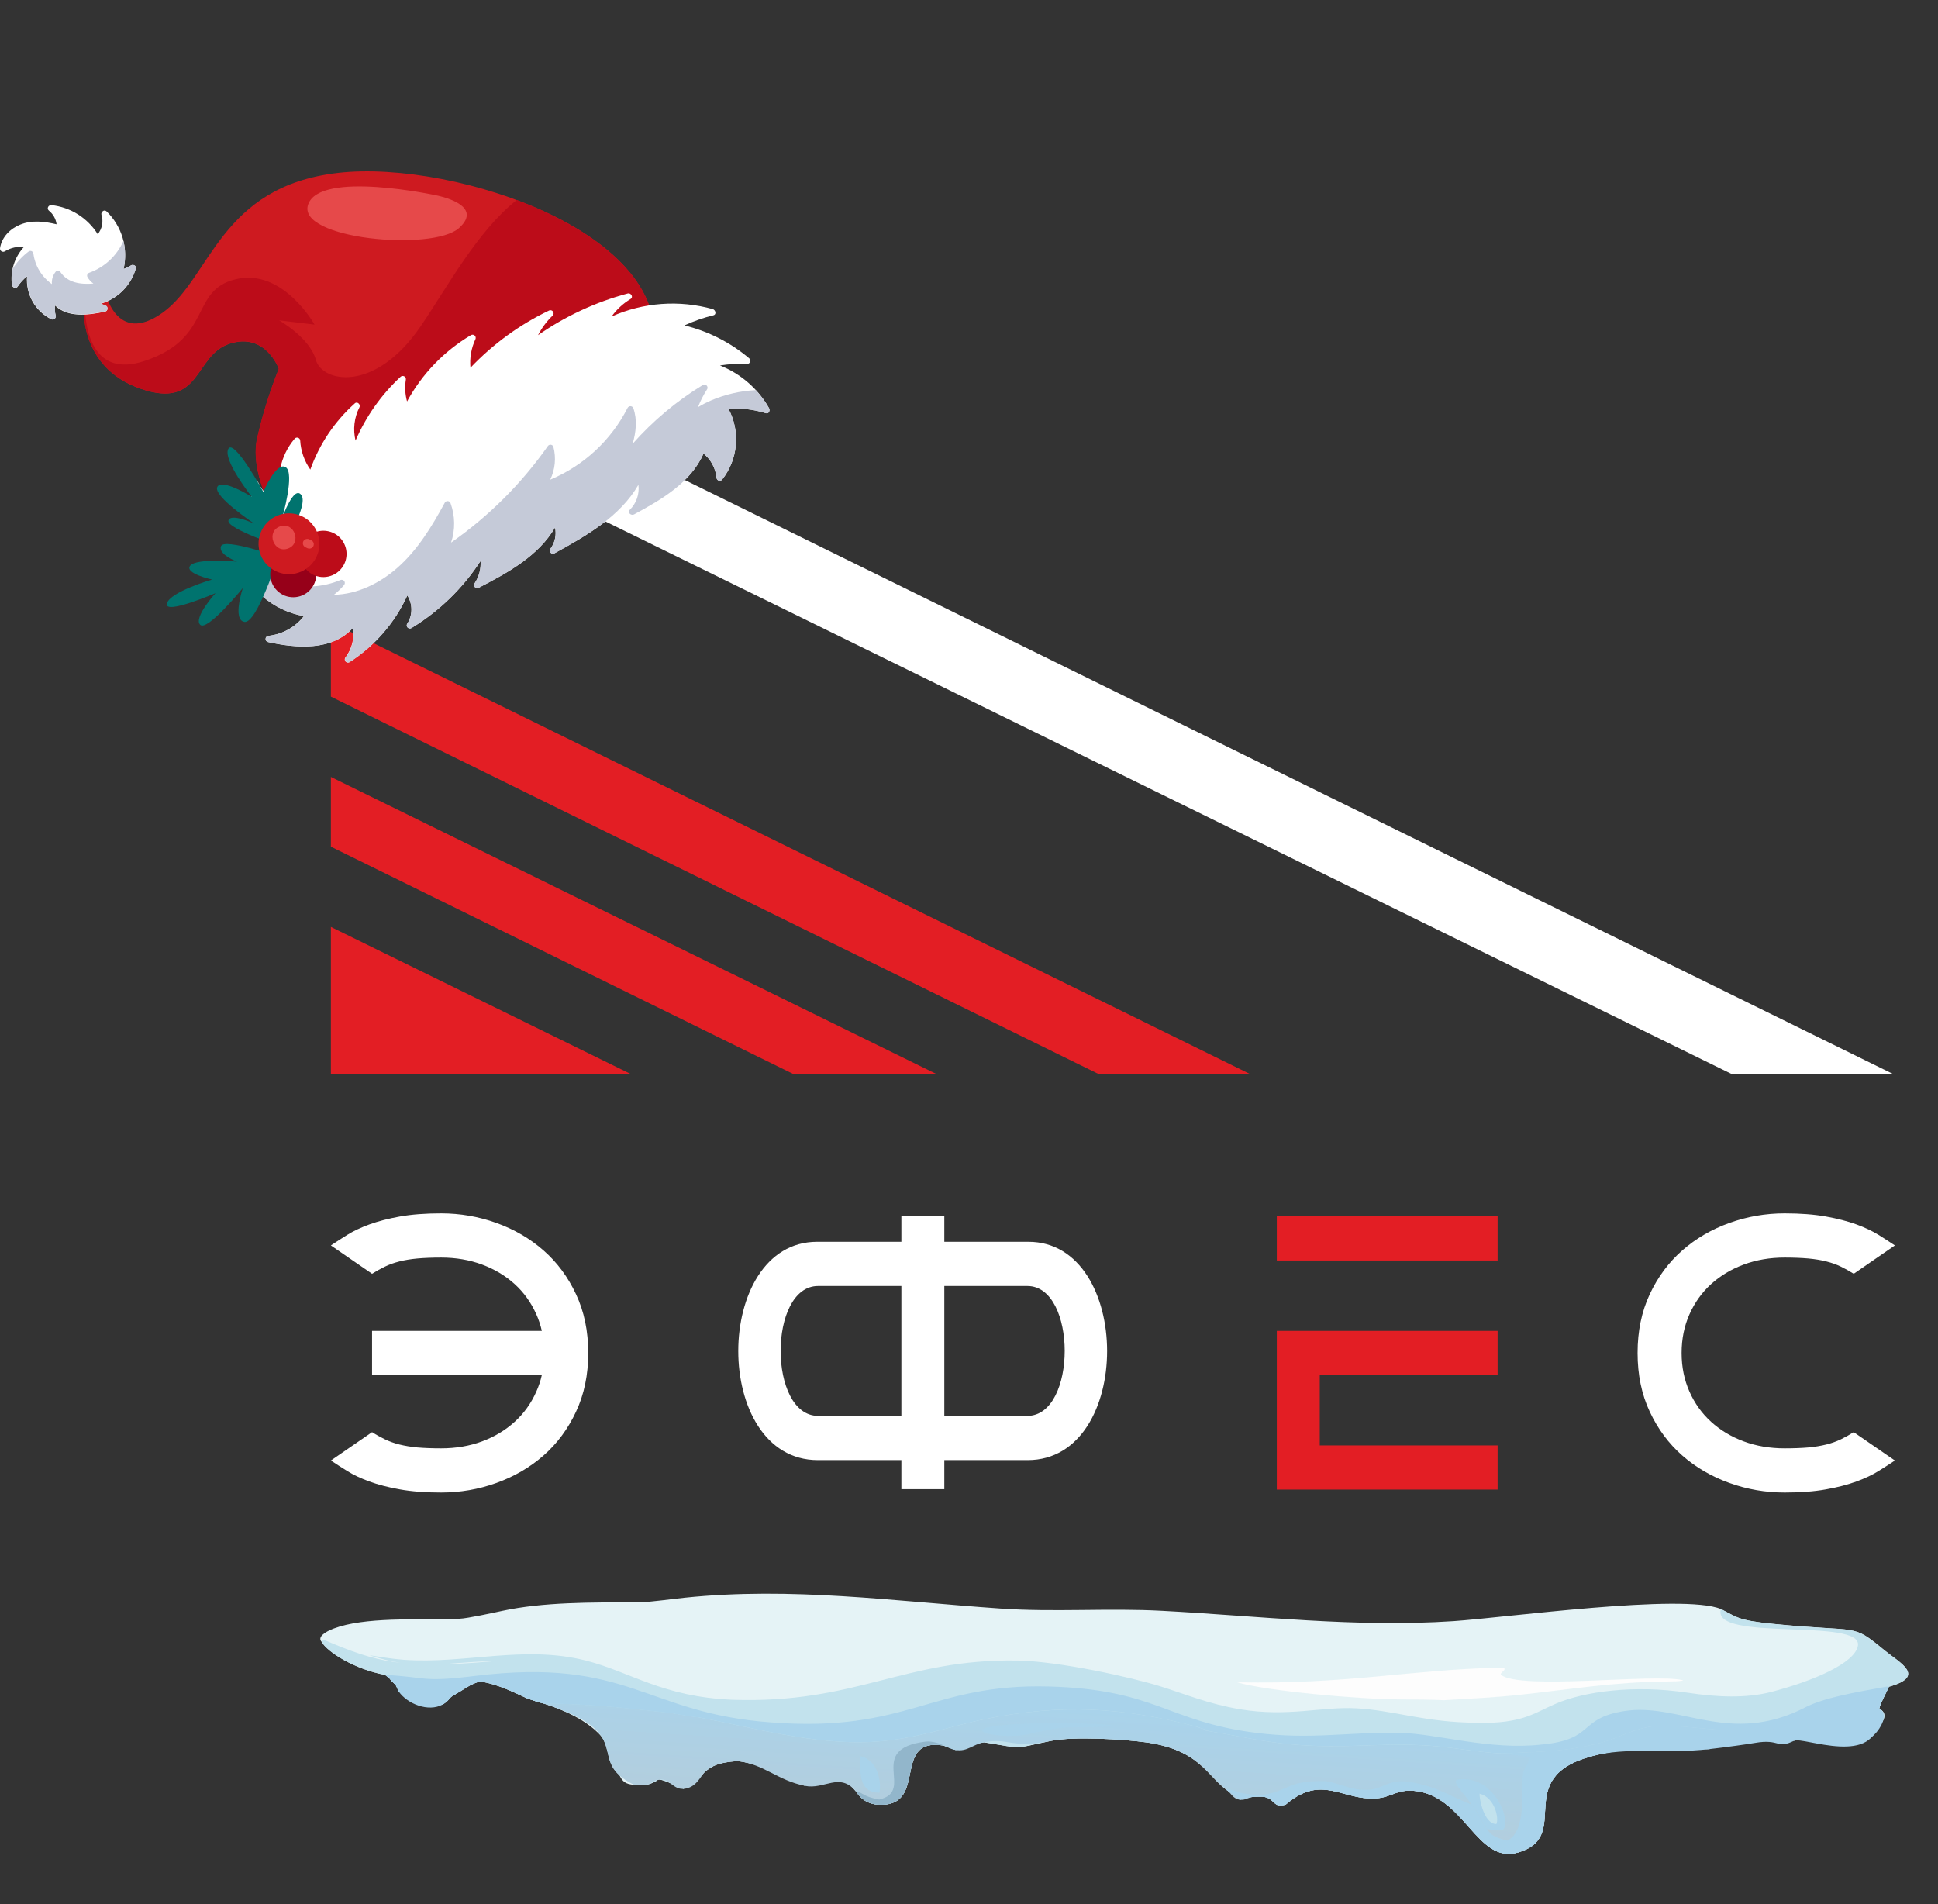 <svg id="logo-winter" viewBox="0 0 57 56" fill="none" xmlns="http://www.w3.org/2000/svg"><rect x="0" y="0" width="57" height="56" fill="#333333" stroke="none"/><path fill-rule="evenodd" clip-rule="evenodd" d="M9.732 27.261L18.568 31.595H9.732V27.261ZM9.732 22.85L27.558 31.595H23.348L9.732 24.901V22.85ZM9.732 18.299V20.488L32.326 31.595H36.78L9.732 18.299Z" fill="#E31E24"/><path fill-rule="evenodd" clip-rule="evenodd" d="M9.732 9V11.375L50.949 31.596H55.697L9.732 9Z" fill="white"/><path fill-rule="evenodd" clip-rule="evenodd" d="M30.217 37.821H27.774V41.641H30.217C31.681 41.641 31.682 37.821 30.217 37.821ZM24.062 41.641H26.511V37.821H24.062C22.591 37.821 22.593 41.641 24.062 41.641ZM24.053 42.942C20.923 42.942 20.952 36.521 24.032 36.521H26.511V35.761H27.774V36.521H30.248C33.322 36.521 33.352 42.942 30.227 42.942H27.774V43.798H26.511V42.942H24.053ZM12.974 36.985C13.409 36.985 13.811 37.054 14.18 37.191C14.548 37.328 14.867 37.52 15.137 37.765C15.408 38.01 15.62 38.307 15.774 38.653C15.844 38.809 15.898 38.972 15.936 39.141H10.943V40.441H15.936C15.898 40.61 15.844 40.772 15.774 40.928C15.62 41.275 15.408 41.571 15.137 41.816C14.867 42.062 14.548 42.254 14.18 42.391C13.811 42.528 13.409 42.596 12.974 42.596C12.707 42.596 12.477 42.587 12.28 42.57C12.083 42.552 11.906 42.522 11.748 42.483C11.59 42.443 11.448 42.392 11.322 42.331C11.196 42.269 11.069 42.2 10.943 42.12L9.732 42.954C9.873 43.047 10.032 43.151 10.211 43.262C10.39 43.375 10.608 43.477 10.864 43.571C11.12 43.665 11.42 43.743 11.764 43.804C12.108 43.866 12.511 43.896 12.974 43.896C13.535 43.896 14.078 43.803 14.601 43.614C15.123 43.426 15.585 43.158 15.985 42.808C16.385 42.457 16.704 42.028 16.942 41.518C17.181 41.009 17.301 40.433 17.301 39.791C17.301 39.148 17.181 38.572 16.942 38.063C16.704 37.554 16.385 37.124 15.985 36.774C15.585 36.423 15.123 36.155 14.601 35.967C14.078 35.779 13.535 35.685 12.974 35.685C12.511 35.685 12.108 35.716 11.764 35.777C11.42 35.839 11.12 35.917 10.864 36.01C10.608 36.104 10.39 36.207 10.211 36.319C10.032 36.431 9.873 36.534 9.732 36.628L10.943 37.462C11.069 37.382 11.196 37.312 11.322 37.251C11.448 37.189 11.59 37.139 11.748 37.099C11.906 37.059 12.083 37.03 12.28 37.012C12.477 36.995 12.707 36.985 12.974 36.985ZM52.49 36.985C52.055 36.985 51.653 37.054 51.285 37.191C50.917 37.328 50.597 37.52 50.327 37.765C50.057 38.01 49.844 38.307 49.69 38.653C49.536 38.999 49.459 39.379 49.459 39.791C49.459 40.203 49.536 40.582 49.69 40.928C49.844 41.275 50.057 41.571 50.327 41.816C50.597 42.062 50.917 42.254 51.285 42.391C51.653 42.528 52.055 42.596 52.49 42.596C52.757 42.596 52.988 42.587 53.185 42.57C53.382 42.552 53.559 42.522 53.716 42.483C53.874 42.443 54.016 42.392 54.143 42.331C54.269 42.269 54.395 42.2 54.521 42.12L55.732 42.954C55.592 43.047 55.433 43.151 55.253 43.262C55.074 43.375 54.857 43.477 54.601 43.571C54.344 43.665 54.045 43.743 53.7 43.804C53.357 43.866 52.953 43.896 52.49 43.896C51.929 43.896 51.387 43.803 50.864 43.614C50.341 43.426 49.879 43.158 49.48 42.808C49.08 42.457 48.76 42.028 48.522 41.518C48.283 41.009 48.164 40.433 48.164 39.791C48.164 39.148 48.283 38.572 48.522 38.063C48.76 37.554 49.08 37.124 49.48 36.774C49.879 36.423 50.341 36.155 50.864 35.967C51.387 35.779 51.929 35.685 52.49 35.685C52.953 35.685 53.357 35.716 53.7 35.777C54.045 35.839 54.344 35.917 54.601 36.01C54.857 36.104 55.074 36.207 55.253 36.319C55.433 36.431 55.592 36.534 55.732 36.628L54.521 37.462C54.395 37.382 54.269 37.312 54.143 37.251C54.016 37.189 53.874 37.139 53.716 37.099C53.559 37.059 53.382 37.03 53.185 37.012C52.988 36.995 52.757 36.985 52.49 36.985Z" fill="white"/><path fill-rule="evenodd" clip-rule="evenodd" d="M38.816 40.441V42.51H44.047V43.81C41.883 43.81 39.718 43.81 37.553 43.81V43.302V42.51V40.441V39.156V39.141H44.047V40.441H38.816ZM44.047 37.071C41.883 37.071 39.718 37.071 37.553 37.071V35.772H44.047V37.071Z" fill="#E31E24"/><path d="M9.463 48.29C9.324 48.149 9.554 47.994 9.816 47.895C10.718 47.555 12.199 47.641 13.521 47.606C13.741 47.6 14.551 47.423 14.785 47.373C15.972 47.119 17.353 47.122 18.802 47.127C19.231 47.105 19.753 47.028 20.143 46.988C23.294 46.664 26.254 47.088 29.421 47.307C31.018 47.418 32.58 47.288 34.181 47.374C37.035 47.526 39.862 47.869 42.746 47.678C44.261 47.577 49.502 46.854 50.616 47.322C51.103 47.568 51.111 47.653 52.142 47.757C54.767 48.02 54.434 47.72 55.431 48.539C55.877 48.906 56.669 49.295 55.555 49.608C55.468 49.814 55.319 50.056 55.272 50.252C55.728 50.482 55.062 51.086 54.429 51.227C54.429 51.227 54.367 51.194 54.343 51.163C54.255 51.115 54.132 51.084 54.047 51.031C53.785 50.867 53.985 50.426 53.221 50.722C52.932 50.909 52.869 50.99 52.767 51.195C52.194 51.013 51.967 51.02 51.186 51.017L51.013 51.062L50.877 51.06C50.624 51.088 50.506 51.123 50.354 51.188C50.286 51.237 50.277 51.279 50.28 51.333C50.273 51.37 50.26 51.404 50.278 51.441C48.868 51.42 47.879 51.36 46.798 51.654C44.441 52.297 46.279 54.008 44.647 54.482C43.428 54.836 43.074 52.779 41.568 52.666C40.998 52.624 40.9 52.927 40.255 52.892C39.374 52.843 38.797 52.231 37.812 53.074C37.592 53.129 37.557 53.083 37.472 53.017C37.472 53.017 37.393 52.93 37.319 52.892C37.179 52.821 37.056 52.838 36.885 52.846C36.714 52.853 36.596 52.896 36.464 52.93C36.336 52.831 36.214 52.737 36.074 52.64C35.49 52.203 35.262 51.457 33.703 51.241C33.014 51.145 31.569 51.066 30.927 51.195C29.713 51.441 30.201 51.441 28.939 51.241C28.512 51.298 28.443 51.378 28.112 51.468C27.988 51.421 27.878 51.381 27.745 51.335C26.276 51.097 27.219 52.948 26.043 53.072C25.457 53.134 25.248 52.788 25.171 52.681C24.688 52.111 24.412 51.941 23.676 52.523C23.206 52.297 22.505 51.9 21.698 51.792C21.087 51.833 20.944 51.948 20.739 52.1C20.594 52.253 20.401 52.488 20.099 52.611C19.893 52.541 19.62 52.372 19.399 52.336L19.359 52.339C19.301 52.385 19.148 52.471 18.98 52.497C18.853 52.516 18.777 52.495 18.648 52.49C17.693 52.457 18.844 51.028 16 50.102C15.862 50.07 15.624 49.99 15.507 49.951C15.181 49.804 14.662 49.529 14.114 49.451C13.859 49.529 13.752 49.611 13.591 49.709C13.478 49.775 13.37 49.84 13.263 49.908C13.201 49.99 13.124 50.05 13.024 50.128C12.591 50.033 12.287 49.699 11.73 49.751C11.713 49.688 11.67 49.617 11.638 49.553C11.564 49.486 11.513 49.437 11.461 49.368C11.42 49.33 11.376 49.297 11.327 49.259C10.416 49.089 9.63 48.585 9.463 48.29Z" fill="#E5F3F6"/><path d="M50.616 47.322C51.103 47.568 51.111 47.653 52.142 47.757C54.767 48.02 54.434 47.72 55.431 48.539C55.877 48.906 56.669 49.295 55.555 49.608C55.468 49.814 55.319 50.056 55.272 50.252C55.728 50.482 55.062 51.086 54.429 51.228C54.396 51.203 54.343 51.163 54.343 51.163C54.255 51.115 54.132 51.084 54.047 51.031C53.785 50.867 53.985 50.426 53.221 50.722C52.932 50.909 52.869 50.99 52.767 51.195C52.194 51.013 51.967 51.021 51.186 51.017L51.013 51.062L50.877 51.06C50.624 51.088 50.506 51.123 50.354 51.189C50.285 51.237 50.277 51.279 50.28 51.333C50.273 51.37 50.26 51.404 50.278 51.441C48.868 51.42 47.879 51.36 46.798 51.654C44.441 52.297 46.279 54.008 44.647 54.482C43.428 54.836 43.074 52.779 41.568 52.666C40.998 52.624 40.9 52.927 40.255 52.892C39.374 52.843 38.797 52.231 37.812 53.074C37.592 53.129 37.557 53.084 37.472 53.018C37.472 53.018 37.393 52.93 37.319 52.892C37.179 52.821 37.056 52.838 36.885 52.846C36.714 52.853 36.596 52.896 36.464 52.93C36.336 52.831 36.214 52.737 36.074 52.64C35.49 52.203 35.262 51.457 33.703 51.241C33.014 51.145 31.568 51.066 30.927 51.196C29.713 51.441 30.201 51.441 28.939 51.241C28.512 51.298 28.443 51.378 28.112 51.468C27.988 51.421 27.878 51.381 27.745 51.335C26.276 51.098 27.219 52.948 26.043 53.072C25.457 53.134 25.248 52.788 25.171 52.681C24.688 52.111 24.412 51.941 23.676 52.523C23.206 52.297 22.505 51.9 21.698 51.792C21.087 51.833 20.944 51.948 20.739 52.101C20.594 52.253 20.401 52.488 20.099 52.611C19.893 52.541 19.62 52.372 19.399 52.336L19.359 52.339C19.301 52.385 19.148 52.471 18.98 52.497C18.853 52.516 18.648 52.49 18.648 52.49C17.145 51.752 18.844 51.029 16 50.102C15.862 50.07 15.624 49.99 15.507 49.951C15.181 49.804 14.662 49.529 14.114 49.451C13.859 49.529 13.752 49.611 13.591 49.709C13.478 49.775 13.37 49.84 13.263 49.908C13.201 49.99 13.124 50.05 13.024 50.128C12.591 50.033 12.287 49.699 11.73 49.751C11.713 49.688 11.67 49.617 11.638 49.553C11.564 49.486 11.513 49.437 11.461 49.368C11.42 49.33 11.376 49.297 11.327 49.259C10.416 49.089 9.63 48.585 9.463 48.29C9.468 48.268 9.476 48.248 9.483 48.226L9.522 48.224C11.108 48.908 11.868 49.081 14.437 48.863L14.411 48.857C13.054 48.889 12.303 49.153 10.864 48.68C11.188 48.728 11.523 48.788 11.875 48.814C13.693 48.944 15.405 48.372 17.236 48.838C18.549 49.173 19.483 49.905 21.548 49.991C25.194 50.112 26.585 48.779 29.924 48.836C31.153 48.857 33.286 49.331 34.134 49.597C34.863 49.825 35.534 50.109 36.463 50.268C37.896 50.506 38.877 50.183 39.903 50.242C40.94 50.3 41.82 50.617 43.147 50.66C44.719 50.737 45.054 50.412 45.736 50.115C46.592 49.742 48.08 49.546 49.63 49.782C50.495 49.914 51.346 49.95 52.084 49.763C53.327 49.441 54.556 48.913 54.644 48.402C54.799 47.56 50.307 48.305 50.616 47.322Z" fill="#C2E2ED"/><path d="M20.53 50.505C21.995 50.769 23.969 51.345 25.746 51.223C26.984 51.138 27.948 50.767 28.954 50.562C31.278 50.088 33.046 50.229 35.114 50.761C35.27 50.8 35.348 50.844 35.539 50.887L35.534 50.896L35.46 50.888L35.438 50.891C37.058 51.158 37.749 51.41 39.852 51.344C40.571 51.322 41.016 51.296 41.765 51.325C42.615 51.357 43.402 51.535 44.154 51.569C45.387 51.52 46.055 51.517 47.074 51.258C47.653 51.11 48.003 50.839 48.693 50.764C49.123 50.718 50.035 50.842 50.501 50.87C51.711 50.943 52.215 50.862 53.222 50.722C52.932 50.909 52.869 50.99 52.768 51.195C52.195 51.013 51.967 51.02 51.187 51.017L51.014 51.062L50.878 51.059C50.624 51.088 50.507 51.123 50.355 51.188C50.286 51.237 50.277 51.279 50.281 51.333C50.274 51.37 50.26 51.404 50.279 51.441C48.869 51.42 47.88 51.36 46.799 51.654C44.442 52.297 46.28 54.008 44.648 54.482C43.429 54.836 43.075 52.779 41.568 52.666C40.999 52.624 40.901 52.927 40.256 52.892C39.375 52.843 38.798 52.23 37.813 53.074C37.593 53.129 37.557 53.083 37.472 53.017C37.472 53.017 37.394 52.93 37.32 52.892C37.179 52.821 37.056 52.838 36.886 52.846C36.715 52.853 36.633 52.955 36.464 52.93C36.251 52.899 36.215 52.737 36.075 52.64C35.491 52.203 35.263 51.457 33.704 51.241C33.014 51.145 31.569 51.066 30.928 51.195C29.714 51.441 29.688 51.096 28.939 51.241C28.605 51.306 28.453 51.522 28.113 51.468C27.956 51.444 27.878 51.381 27.746 51.335C26.276 51.097 27.22 52.947 26.044 53.072C25.457 53.134 25.249 52.788 25.172 52.681C24.689 52.111 24.245 52.641 23.677 52.523C22.844 52.352 22.506 51.9 21.699 51.792C21.088 51.833 20.944 51.947 20.74 52.1C20.594 52.253 20.472 52.587 20.099 52.611C19.792 52.631 19.706 52.309 19.4 52.336C19.215 52.353 19.148 52.471 18.98 52.497C18.854 52.516 18.649 52.49 18.649 52.49C17.145 51.751 18.845 51.028 16 50.102C17.201 50.096 18.43 50.232 19.565 50.358C19.864 50.391 20.251 50.477 20.53 50.505Z" fill="url(#paint0_linear_1878_22471)"/><path d="M44.154 51.569C45.387 51.521 46.055 51.517 47.073 51.258C47.653 51.111 48.002 50.839 48.692 50.765C49.122 50.718 50.034 50.843 50.5 50.871C51.711 50.944 54.232 50 55.233 50.5C55.232 52 53.023 51.067 52.767 51.195C52.258 51.451 52.352 51.131 51.623 51.258C51.415 51.294 50.805 51.381 50.278 51.441C48.926 51.597 47.879 51.36 46.798 51.654C44.441 52.297 46.279 54.008 44.647 54.482C43.428 54.836 43.074 52.779 41.568 52.666C40.998 52.624 40.9 52.927 40.255 52.892C39.374 52.843 38.797 52.231 37.812 53.074C37.592 53.129 37.557 53.084 37.472 53.018C37.472 53.018 37.393 52.93 37.319 52.892C37.189 52.826 37.056 52.838 36.885 52.846C36.714 52.853 36.596 52.896 36.464 52.93C36.337 52.831 36.214 52.737 36.075 52.64L36.134 52.628C36.431 52.66 36.369 52.784 37.151 52.786C37.934 52.669 37.828 52.357 39.005 52.383C39.411 52.452 39.749 52.665 40.247 52.638C40.712 52.612 40.831 52.3 41.492 52.41C42.3 52.548 42.733 52.875 43.263 53.063C43.529 53.342 43.526 53.537 43.742 53.794C43.824 53.94 43.922 54.033 44.328 54.134C44.928 53.855 44.73 52.546 44.797 52.153C44.825 51.996 44.983 51.805 45.013 51.672C44.742 51.632 44.324 51.603 44.154 51.569Z" fill="#A9D3EB"/><path d="M49.806 50.932C50.266 50.958 50.71 50.991 51.186 51.017L51.013 51.062L50.877 51.059C50.624 51.088 50.506 51.123 50.354 51.188C50.079 51.088 48.849 51.217 48.504 51.247C48.797 51.178 49.571 50.969 49.806 50.932Z" fill="#A9D3EB"/><path d="M43.262 53.063C43.219 52.911 42.678 52.425 42.852 52.339C43.953 52.168 44.456 53.56 44.218 53.799C44.077 53.844 43.927 53.814 43.742 53.794C43.526 53.537 43.529 53.342 43.262 53.063Z" fill="#A9D3EB"/><path d="M43.516 52.753C43.965 52.862 44.094 53.478 44.011 53.646C43.638 53.643 43.505 52.875 43.516 52.753Z" fill="#C2E2ED"/><path d="M25.856 52.925C26.947 52.682 25.439 51.437 27.226 51.22C27.415 51.197 27.69 51.29 27.745 51.335C26.275 51.097 27.218 52.947 26.043 53.072C25.456 53.134 25.248 52.788 25.171 52.681C25.422 52.737 25.362 52.832 25.856 52.925Z" fill="#92B6CB"/><path d="M31.11 50.674C31.402 50.673 32.517 50.696 32.732 50.75L32.73 50.765C31.605 50.849 31.566 50.686 30.239 51.004C29.279 51.219 27.357 50.693 31.11 50.674Z" fill="#A9D3EB"/><path d="M25.295 51.645C25.88 51.775 25.922 52.525 25.861 52.724C25.118 52.722 25.354 51.807 25.295 51.645Z" fill="#A9D3EB"/><path d="M11.327 49.259C12.588 49.324 12.381 49.483 13.968 49.289C18.501 48.733 18.971 50.389 22.678 50.656C26.713 50.965 27.364 49.507 30.849 49.6C33.999 49.684 34.327 50.629 36.922 50.96C38.568 51.17 39.585 50.936 41.163 50.962C42.27 50.985 43.806 51.482 45.343 51.307C46.924 51.16 46.401 50.544 47.762 50.324C49.392 50.059 50.875 51.362 53.095 50.214C53.637 49.933 54.571 49.767 55.499 49.603L55.555 49.608C55.468 49.814 55.319 50.056 55.272 50.252C55.728 50.481 54.9 51.529 54.43 51.227C54.393 51.204 54.379 51.187 54.343 51.163C54.242 51.097 54.132 51.084 54.047 51.031C53.785 50.867 53.985 50.426 53.222 50.722C52.215 50.862 51.711 50.943 50.5 50.87C50.035 50.842 49.122 50.718 48.692 50.764C48.003 50.839 47.653 51.11 47.074 51.258C46.055 51.517 45.387 51.52 44.154 51.569C43.401 51.535 42.614 51.357 41.764 51.324C41.015 51.296 40.571 51.322 39.851 51.344C37.749 51.41 37.058 51.158 35.437 50.891L35.459 50.888L35.534 50.896L35.539 50.887C35.348 50.844 35.269 50.8 35.114 50.761C33.045 50.229 31.277 50.087 28.953 50.562C27.947 50.767 26.983 51.138 25.746 51.223C23.968 51.345 21.995 50.769 20.53 50.505C20.25 50.477 19.864 50.391 19.564 50.358C18.429 50.232 17.201 50.096 16 50.102C15.862 50.07 15.624 49.99 15.507 49.951C15.182 49.804 14.662 49.529 14.115 49.45C13.86 49.529 13.752 49.611 13.591 49.709C13.478 49.775 13.37 49.84 13.263 49.907C13.201 49.989 13.144 50.061 13.024 50.128C12.597 50.366 11.973 50.103 11.73 49.751C11.68 49.678 11.671 49.616 11.638 49.553C11.564 49.486 11.513 49.437 11.461 49.368C11.42 49.33 11.376 49.297 11.327 49.259Z" fill="#A9D3EB"/><path d="M15.507 49.951C15.843 49.615 17.185 49.285 18.202 49.635C18.892 49.872 19.424 50.14 20.2 50.359C20.324 50.394 20.535 50.449 20.621 50.488L20.628 50.504L20.53 50.504C20.25 50.477 19.863 50.391 19.564 50.358C18.429 50.232 17.201 50.096 16 50.102C15.862 50.07 15.624 49.99 15.507 49.951Z" fill="#A9D3EB"/><path d="M11.461 49.368C12.051 49.442 13.123 49.666 13.591 49.709C13.478 49.775 13.37 49.84 13.263 49.908C13.201 49.99 13.124 50.05 13.024 50.128C12.592 50.033 12.287 49.699 11.73 49.751C11.713 49.688 11.671 49.617 11.638 49.553C11.564 49.486 11.513 49.437 11.461 49.368Z" fill="#A9D3EB"/><path d="M11.638 49.553C12.285 49.619 12.724 49.804 13.263 49.908C13.201 49.99 13.124 50.05 13.023 50.128C12.591 50.033 12.287 49.699 11.73 49.751C11.713 49.688 11.67 49.617 11.638 49.553Z" fill="#A9D3EB"/><path d="M44.1 49.047C44.456 49.044 44.073 49.2 44.149 49.259C44.735 49.71 48.676 49.212 49.492 49.414L49.492 49.427C49.381 49.449 49.16 49.452 49.02 49.453C47.449 49.466 46.12 49.694 44.7 49.844C43.924 49.927 43.273 49.955 42.465 50.003C42.218 49.986 41.493 49.981 41.198 49.98C39.976 49.978 37.259 49.734 36.388 49.477C39.663 49.541 41.482 49.101 44.1 49.047Z" fill="#FDFDFD"/><path d="M8.193 15.364C8.193 15.364 7.321 13.975 7.565 12.888C7.724 12.192 7.937 11.51 8.202 10.847C8.202 10.847 7.814 9.765 6.754 10.109C5.693 10.452 5.939 12.066 4.119 11.427C2.299 10.788 2.467 8.985 2.467 8.985L3.073 8.509C3.073 8.509 3.386 10.209 4.796 9.186C6.205 8.164 6.464 5.481 9.947 5.084C13.43 4.687 20.12 6.954 19.156 10.551C17.484 12.588 8.193 15.364 8.193 15.364Z" fill="#CE1A20"/><path d="M15.198 5.881C14.024 6.816 13.166 8.432 12.375 9.593C11.028 11.571 9.472 11.243 9.291 10.586C9.111 9.929 8.208 9.421 8.208 9.421L9.251 9.546C9.251 9.546 8.322 7.882 6.941 8.21C5.561 8.538 6.286 9.941 4.251 10.616C2.736 11.118 2.508 9.711 2.491 8.961L2.464 8.982C2.464 8.982 2.294 10.781 4.115 11.423C5.936 12.065 5.691 10.452 6.75 10.105C7.809 9.758 8.198 10.844 8.198 10.844C7.933 11.506 7.72 12.189 7.561 12.884C7.32 13.969 8.189 15.36 8.189 15.36C8.189 15.36 17.477 12.585 19.151 10.544C19.715 8.453 17.682 6.814 15.198 5.881Z" fill="#BC0C19"/><path d="M3.853 7.805C3.785 7.848 3.712 7.883 3.635 7.91C3.704 7.608 3.695 7.294 3.607 6.997C3.519 6.7 3.356 6.431 3.134 6.216C3.063 6.147 2.96 6.236 2.984 6.319C3.015 6.415 3.021 6.518 3.002 6.617C2.982 6.716 2.939 6.809 2.874 6.887C2.727 6.651 2.528 6.452 2.292 6.303C2.057 6.155 1.791 6.063 1.514 6.032C1.427 6.023 1.363 6.131 1.438 6.194C1.562 6.294 1.644 6.438 1.664 6.596C1.315 6.514 0.939 6.466 0.6 6.604C0.302 6.722 0.051 6.971 0.001 7.297C-0.001 7.315 0.001 7.333 0.008 7.35C0.016 7.366 0.028 7.38 0.043 7.39C0.058 7.4 0.076 7.405 0.094 7.405C0.112 7.405 0.13 7.399 0.145 7.389C0.314 7.288 0.51 7.243 0.706 7.26C0.568 7.409 0.464 7.588 0.403 7.782C0.341 7.976 0.324 8.181 0.351 8.383C0.362 8.453 0.466 8.508 0.514 8.435C0.592 8.319 0.686 8.215 0.795 8.127C0.774 8.384 0.831 8.642 0.958 8.868C1.086 9.093 1.277 9.275 1.509 9.39C1.525 9.397 1.543 9.4 1.561 9.397C1.579 9.394 1.596 9.386 1.609 9.374C1.622 9.362 1.632 9.346 1.637 9.329C1.641 9.311 1.641 9.293 1.635 9.276C1.609 9.181 1.603 9.083 1.619 8.986C1.996 9.349 2.594 9.27 3.075 9.168C3.098 9.166 3.119 9.157 3.135 9.141C3.151 9.125 3.16 9.103 3.161 9.081C3.162 9.058 3.155 9.036 3.141 9.019C3.128 9.001 3.108 8.989 3.085 8.985C3.046 8.971 3.008 8.953 2.973 8.932C3.216 8.859 3.436 8.726 3.615 8.546C3.793 8.366 3.923 8.143 3.993 7.9C4.019 7.815 3.915 7.765 3.853 7.805Z" fill="white"/><path d="M22.621 12.007C22.297 11.434 21.787 10.991 21.176 10.748C21.443 10.707 21.713 10.691 21.983 10.7C22.067 10.703 22.092 10.585 22.035 10.538C21.484 10.072 20.832 9.741 20.131 9.57C20.404 9.443 20.69 9.344 20.983 9.273C21.081 9.249 21.046 9.118 20.967 9.092C19.979 8.815 18.925 8.891 17.987 9.309C18.136 9.101 18.326 8.926 18.545 8.794C18.64 8.737 18.555 8.604 18.461 8.632C17.518 8.884 16.626 9.298 15.825 9.857C15.936 9.641 16.081 9.446 16.257 9.279C16.271 9.264 16.28 9.244 16.282 9.223C16.283 9.202 16.277 9.181 16.265 9.163C16.253 9.146 16.236 9.133 16.215 9.127C16.195 9.121 16.173 9.122 16.154 9.13C15.285 9.545 14.5 10.117 13.837 10.815C13.81 10.526 13.861 10.235 13.985 9.972C13.992 9.954 13.994 9.934 13.989 9.915C13.985 9.895 13.974 9.878 13.959 9.866C13.944 9.853 13.926 9.845 13.906 9.843C13.886 9.842 13.867 9.847 13.85 9.857C13.06 10.326 12.411 11 11.972 11.807C11.915 11.598 11.903 11.379 11.937 11.165C11.94 11.145 11.937 11.124 11.927 11.107C11.918 11.089 11.903 11.074 11.885 11.066C11.866 11.057 11.846 11.055 11.826 11.059C11.806 11.063 11.788 11.073 11.775 11.088C11.211 11.614 10.762 12.25 10.457 12.958C10.377 12.627 10.418 12.279 10.573 11.976C10.613 11.898 10.509 11.798 10.438 11.861C9.845 12.39 9.394 13.061 9.127 13.81C8.95 13.558 8.847 13.261 8.829 12.953C8.827 12.935 8.82 12.918 8.809 12.904C8.797 12.89 8.782 12.88 8.765 12.874C8.748 12.869 8.729 12.868 8.712 12.873C8.694 12.878 8.679 12.888 8.667 12.901C8.451 13.155 8.305 13.46 8.242 13.787C8.179 14.113 8.201 14.451 8.307 14.766C8.154 14.735 8.011 14.667 7.889 14.57C7.767 14.473 7.67 14.349 7.605 14.207C7.599 14.187 7.586 14.169 7.568 14.158C7.551 14.146 7.529 14.14 7.508 14.142C7.487 14.144 7.467 14.153 7.452 14.167C7.437 14.182 7.427 14.201 7.424 14.223C7.364 14.604 7.397 14.994 7.521 15.36C7.645 15.726 7.856 16.056 8.136 16.322C7.796 16.446 7.422 16.432 7.093 16.282C7.077 16.274 7.058 16.272 7.041 16.275C7.023 16.278 7.006 16.286 6.993 16.298C6.979 16.31 6.97 16.326 6.965 16.343C6.961 16.36 6.961 16.379 6.967 16.396C7.106 16.836 7.364 17.229 7.711 17.533C8.059 17.837 8.483 18.04 8.937 18.12C8.811 18.282 8.654 18.416 8.475 18.516C8.296 18.615 8.099 18.678 7.895 18.7C7.873 18.702 7.852 18.712 7.836 18.728C7.82 18.744 7.811 18.765 7.809 18.787C7.808 18.81 7.815 18.832 7.829 18.85C7.843 18.867 7.863 18.879 7.885 18.884C8.715 19.067 9.764 19.152 10.379 18.466C10.404 18.617 10.397 18.773 10.36 18.922C10.322 19.071 10.255 19.211 10.162 19.333C10.147 19.351 10.139 19.372 10.14 19.395C10.14 19.418 10.149 19.439 10.164 19.456C10.18 19.472 10.2 19.483 10.223 19.485C10.245 19.487 10.268 19.482 10.286 19.468C11.027 18.992 11.615 18.314 11.98 17.512C12.058 17.635 12.1 17.776 12.101 17.921C12.102 18.066 12.061 18.209 11.985 18.332C11.97 18.349 11.962 18.371 11.963 18.393C11.963 18.416 11.972 18.437 11.987 18.454C12.002 18.471 12.023 18.481 12.046 18.483C12.068 18.486 12.09 18.48 12.109 18.467C12.923 17.971 13.615 17.298 14.134 16.498C14.15 16.727 14.091 16.954 13.966 17.146C13.951 17.163 13.944 17.185 13.944 17.207C13.944 17.23 13.953 17.252 13.968 17.268C13.984 17.285 14.004 17.295 14.027 17.297C14.049 17.3 14.072 17.294 14.09 17.281C14.932 16.845 15.834 16.353 16.325 15.514C16.348 15.62 16.348 15.73 16.325 15.837C16.303 15.944 16.258 16.044 16.194 16.133C16.18 16.15 16.172 16.172 16.172 16.194C16.173 16.217 16.181 16.238 16.197 16.255C16.212 16.271 16.233 16.282 16.255 16.284C16.277 16.287 16.3 16.28 16.318 16.267C17.245 15.758 18.235 15.193 18.776 14.258C18.794 14.392 18.779 14.528 18.736 14.656C18.692 14.783 18.619 14.899 18.523 14.994C18.443 15.074 18.563 15.174 18.647 15.129C19.442 14.7 20.314 14.2 20.692 13.339C20.8 13.427 20.89 13.536 20.956 13.659C21.021 13.782 21.062 13.916 21.075 14.055C21.077 14.073 21.084 14.09 21.096 14.104C21.107 14.118 21.122 14.129 21.14 14.134C21.157 14.14 21.175 14.14 21.193 14.135C21.21 14.131 21.226 14.121 21.238 14.107C21.468 13.816 21.608 13.463 21.641 13.093C21.675 12.723 21.6 12.352 21.426 12.024C21.798 11.997 22.171 12.041 22.527 12.152C22.614 12.177 22.655 12.068 22.621 12.007Z" fill="white"/><path d="M12.836 5.746C12.836 5.746 9.406 5.001 9.062 6.016C8.718 7.031 12.723 7.402 13.499 6.708C14.275 6.014 12.836 5.746 12.836 5.746Z" fill="#E6494A"/><path d="M20.911 11.778C20.78 11.835 20.653 11.9 20.53 11.973C20.599 11.794 20.685 11.623 20.789 11.462C20.803 11.445 20.811 11.423 20.811 11.401C20.81 11.378 20.801 11.357 20.786 11.34C20.771 11.323 20.75 11.313 20.728 11.31C20.705 11.308 20.683 11.314 20.665 11.327C19.897 11.796 19.204 12.377 18.608 13.05C18.705 12.707 18.749 12.353 18.628 12.005C18.622 11.989 18.611 11.974 18.596 11.963C18.581 11.953 18.564 11.947 18.546 11.946C18.528 11.945 18.51 11.949 18.494 11.959C18.479 11.968 18.466 11.981 18.458 11.997C17.974 12.948 17.167 13.697 16.182 14.108C16.328 13.807 16.361 13.463 16.276 13.14C16.271 13.124 16.262 13.111 16.249 13.1C16.237 13.09 16.222 13.083 16.206 13.08C16.19 13.077 16.173 13.078 16.158 13.084C16.142 13.089 16.129 13.099 16.119 13.111C15.342 14.22 14.377 15.183 13.267 15.958C13.393 15.579 13.387 15.17 13.25 14.796C13.244 14.779 13.233 14.765 13.218 14.754C13.203 14.744 13.186 14.738 13.168 14.737C13.15 14.736 13.132 14.74 13.117 14.749C13.101 14.758 13.088 14.772 13.08 14.788C12.703 15.484 12.279 16.182 11.677 16.708C11.164 17.156 10.507 17.479 9.82 17.493C9.929 17.408 10.029 17.313 10.117 17.208C10.132 17.192 10.14 17.172 10.142 17.151C10.144 17.13 10.138 17.109 10.126 17.091C10.114 17.074 10.096 17.061 10.076 17.055C10.056 17.049 10.034 17.05 10.014 17.058C8.983 17.494 7.709 17.165 6.974 16.337C6.967 16.356 6.967 16.377 6.973 16.396C7.112 16.836 7.37 17.229 7.717 17.533C8.064 17.837 8.488 18.04 8.943 18.12C8.817 18.282 8.66 18.416 8.481 18.515C8.302 18.615 8.105 18.678 7.901 18.7C7.879 18.702 7.857 18.712 7.842 18.727C7.826 18.744 7.816 18.765 7.815 18.787C7.814 18.81 7.821 18.832 7.835 18.85C7.849 18.867 7.869 18.879 7.891 18.883C8.72 19.067 9.77 19.151 10.385 18.465C10.409 18.617 10.403 18.773 10.366 18.922C10.328 19.071 10.261 19.211 10.168 19.333C10.153 19.35 10.145 19.372 10.146 19.395C10.146 19.417 10.155 19.439 10.17 19.456C10.185 19.472 10.206 19.483 10.229 19.485C10.251 19.487 10.273 19.481 10.292 19.468C11.03 18.991 11.616 18.313 11.98 17.512C12.058 17.635 12.1 17.776 12.101 17.921C12.102 18.066 12.062 18.209 11.985 18.332C11.97 18.349 11.963 18.371 11.963 18.393C11.963 18.416 11.972 18.437 11.987 18.454C12.003 18.47 12.023 18.481 12.046 18.483C12.068 18.486 12.091 18.48 12.109 18.467C12.923 17.971 13.616 17.298 14.134 16.498C14.15 16.727 14.091 16.954 13.966 17.146C13.952 17.163 13.944 17.185 13.944 17.207C13.945 17.23 13.953 17.252 13.969 17.268C13.984 17.285 14.005 17.295 14.027 17.297C14.049 17.3 14.072 17.294 14.09 17.281C14.932 16.845 15.834 16.353 16.325 15.514C16.348 15.62 16.348 15.73 16.326 15.837C16.303 15.944 16.258 16.044 16.194 16.132C16.18 16.15 16.172 16.172 16.172 16.194C16.173 16.217 16.181 16.238 16.197 16.255C16.212 16.271 16.233 16.282 16.255 16.284C16.277 16.287 16.3 16.28 16.318 16.267C17.246 15.758 18.236 15.193 18.777 14.258C18.794 14.392 18.78 14.528 18.736 14.656C18.692 14.783 18.619 14.899 18.523 14.994C18.443 15.074 18.564 15.174 18.648 15.129C19.442 14.7 20.314 14.2 20.693 13.339C20.801 13.427 20.89 13.536 20.956 13.659C21.021 13.782 21.062 13.916 21.076 14.055C21.077 14.073 21.084 14.09 21.096 14.104C21.107 14.118 21.123 14.129 21.14 14.134C21.157 14.14 21.176 14.14 21.193 14.135C21.21 14.131 21.226 14.121 21.238 14.107C21.468 13.816 21.608 13.463 21.642 13.093C21.675 12.723 21.6 12.352 21.426 12.024C21.798 11.997 22.172 12.041 22.527 12.152C22.614 12.178 22.654 12.069 22.62 12.008C22.511 11.815 22.38 11.636 22.23 11.474C21.776 11.496 21.329 11.599 20.911 11.778Z" fill="#C5CAD8"/><path d="M3.997 7.897C4.02 7.814 3.915 7.766 3.853 7.805C3.785 7.848 3.712 7.883 3.635 7.91C3.697 7.638 3.696 7.356 3.63 7.085C3.535 7.302 3.396 7.497 3.222 7.659C3.048 7.82 2.842 7.945 2.619 8.024C2.606 8.029 2.595 8.036 2.586 8.046C2.577 8.055 2.57 8.067 2.566 8.079C2.562 8.092 2.561 8.105 2.563 8.118C2.565 8.131 2.569 8.144 2.577 8.155C2.62 8.228 2.678 8.291 2.747 8.34C2.377 8.37 1.993 8.324 1.774 7.997C1.767 7.987 1.756 7.978 1.745 7.972C1.733 7.966 1.721 7.962 1.707 7.962C1.694 7.961 1.681 7.963 1.669 7.968C1.657 7.974 1.646 7.981 1.638 7.991C1.555 8.094 1.515 8.224 1.526 8.355C1.378 8.251 1.254 8.117 1.16 7.963C1.066 7.809 1.006 7.637 0.982 7.458C0.98 7.443 0.975 7.428 0.966 7.416C0.957 7.404 0.946 7.394 0.932 7.387C0.918 7.381 0.903 7.378 0.888 7.379C0.873 7.38 0.858 7.385 0.846 7.393C0.659 7.533 0.5 7.705 0.373 7.901C0.339 8.057 0.333 8.217 0.356 8.375C0.366 8.445 0.47 8.5 0.519 8.427C0.596 8.31 0.691 8.206 0.8 8.118C0.779 8.376 0.836 8.634 0.963 8.859C1.09 9.085 1.282 9.266 1.513 9.382C1.53 9.389 1.548 9.391 1.566 9.389C1.584 9.386 1.6 9.378 1.614 9.366C1.627 9.353 1.637 9.338 1.641 9.32C1.646 9.303 1.645 9.284 1.64 9.267C1.613 9.173 1.608 9.074 1.624 8.978C2.001 9.341 2.598 9.261 3.08 9.16C3.102 9.158 3.123 9.148 3.139 9.132C3.155 9.116 3.165 9.095 3.166 9.073C3.167 9.05 3.16 9.028 3.146 9.01C3.132 8.993 3.112 8.981 3.09 8.977C3.051 8.963 3.013 8.945 2.977 8.923C3.219 8.851 3.439 8.719 3.618 8.54C3.796 8.361 3.926 8.14 3.997 7.897Z" fill="#C5CAD8"/><path d="M8.186 16.373C8.186 16.373 6.601 15.819 6.501 16.061C6.402 16.302 6.97 16.517 6.97 16.517C6.97 16.517 5.773 16.409 5.594 16.636C5.416 16.864 6.237 17.045 6.237 17.045C6.237 17.045 4.995 17.406 4.909 17.751C4.823 18.096 6.338 17.445 6.338 17.445C6.338 17.445 5.682 18.17 5.888 18.375C6.095 18.581 7.143 17.293 7.143 17.293C7.143 17.293 6.825 18.232 7.19 18.29C7.555 18.349 8.186 16.373 8.186 16.373Z" fill="#00736E"/><path d="M8.307 16.093C8.307 16.093 6.669 15.551 6.719 15.312C6.768 15.074 7.476 15.398 7.476 15.398C7.476 15.398 6.27 14.597 6.39 14.324C6.51 14.052 7.404 14.61 7.404 14.61C7.404 14.61 6.55 13.532 6.713 13.204C6.876 12.875 7.745 14.465 7.745 14.465C7.745 14.465 8.122 13.569 8.402 13.74C8.681 13.911 8.303 15.223 8.303 15.223C8.303 15.223 8.645 14.254 8.864 14.561C9.082 14.867 8.307 16.093 8.307 16.093Z" fill="#00736E"/><path d="M9.062 17.405C9.165 17.319 9.239 17.204 9.276 17.075C9.313 16.947 9.31 16.81 9.27 16.683C9.229 16.555 9.151 16.443 9.046 16.359C8.941 16.276 8.814 16.226 8.681 16.215C8.548 16.204 8.414 16.232 8.297 16.297C8.18 16.362 8.085 16.46 8.023 16.579C7.962 16.698 7.938 16.833 7.953 16.966C7.968 17.099 8.022 17.224 8.109 17.326C8.225 17.463 8.39 17.549 8.569 17.563C8.748 17.578 8.926 17.521 9.062 17.405Z" fill="#960019"/><path d="M9.953 16.809C10.056 16.722 10.13 16.606 10.167 16.477C10.204 16.347 10.201 16.209 10.16 16.081C10.118 15.953 10.04 15.839 9.934 15.756C9.829 15.672 9.7 15.622 9.566 15.611C9.432 15.6 9.297 15.629 9.179 15.694C9.062 15.76 8.966 15.859 8.904 15.979C8.843 16.099 8.818 16.234 8.833 16.368C8.848 16.502 8.903 16.628 8.99 16.731C9.048 16.799 9.119 16.856 9.199 16.897C9.279 16.938 9.366 16.963 9.455 16.97C9.545 16.977 9.635 16.967 9.72 16.939C9.806 16.912 9.885 16.868 9.953 16.809Z" fill="#BC0C19"/><path d="M9.078 16.674C9.213 16.56 9.311 16.408 9.36 16.238C9.408 16.067 9.405 15.887 9.351 15.718C9.297 15.55 9.194 15.401 9.055 15.291C8.916 15.181 8.748 15.114 8.572 15.1C8.395 15.086 8.219 15.124 8.064 15.21C7.909 15.296 7.784 15.426 7.703 15.583C7.622 15.741 7.59 15.919 7.61 16.094C7.63 16.27 7.702 16.436 7.816 16.571C7.97 16.752 8.189 16.864 8.426 16.884C8.662 16.903 8.897 16.828 9.078 16.674Z" fill="#CE1A20"/><path d="M8.236 15.482C7.816 15.632 8.049 16.283 8.469 16.133C8.889 15.982 8.656 15.331 8.236 15.482Z" fill="#E6494A"/><path d="M9.206 15.932C9.193 15.914 9.176 15.899 9.155 15.889L9.092 15.86C9.061 15.846 9.026 15.845 8.994 15.857C8.962 15.868 8.935 15.891 8.92 15.921L8.91 15.953C8.906 15.976 8.907 15.999 8.915 16.02L8.931 16.051C8.944 16.07 8.961 16.084 8.982 16.094L9.045 16.124C9.076 16.137 9.111 16.138 9.143 16.127C9.175 16.115 9.201 16.092 9.217 16.062L9.227 16.03C9.231 16.008 9.229 15.984 9.222 15.963L9.206 15.932Z" fill="#E6494A"/><defs><linearGradient id="paint0_linear_1878_22471" x1="31.404" y1="50.229" x2="31.2" y2="53.299" gradientUnits="userSpaceOnUse"><stop stop-color="#A9D3EB"/><stop offset="1" stop-color="#B2CEDE"/></linearGradient></defs></svg>